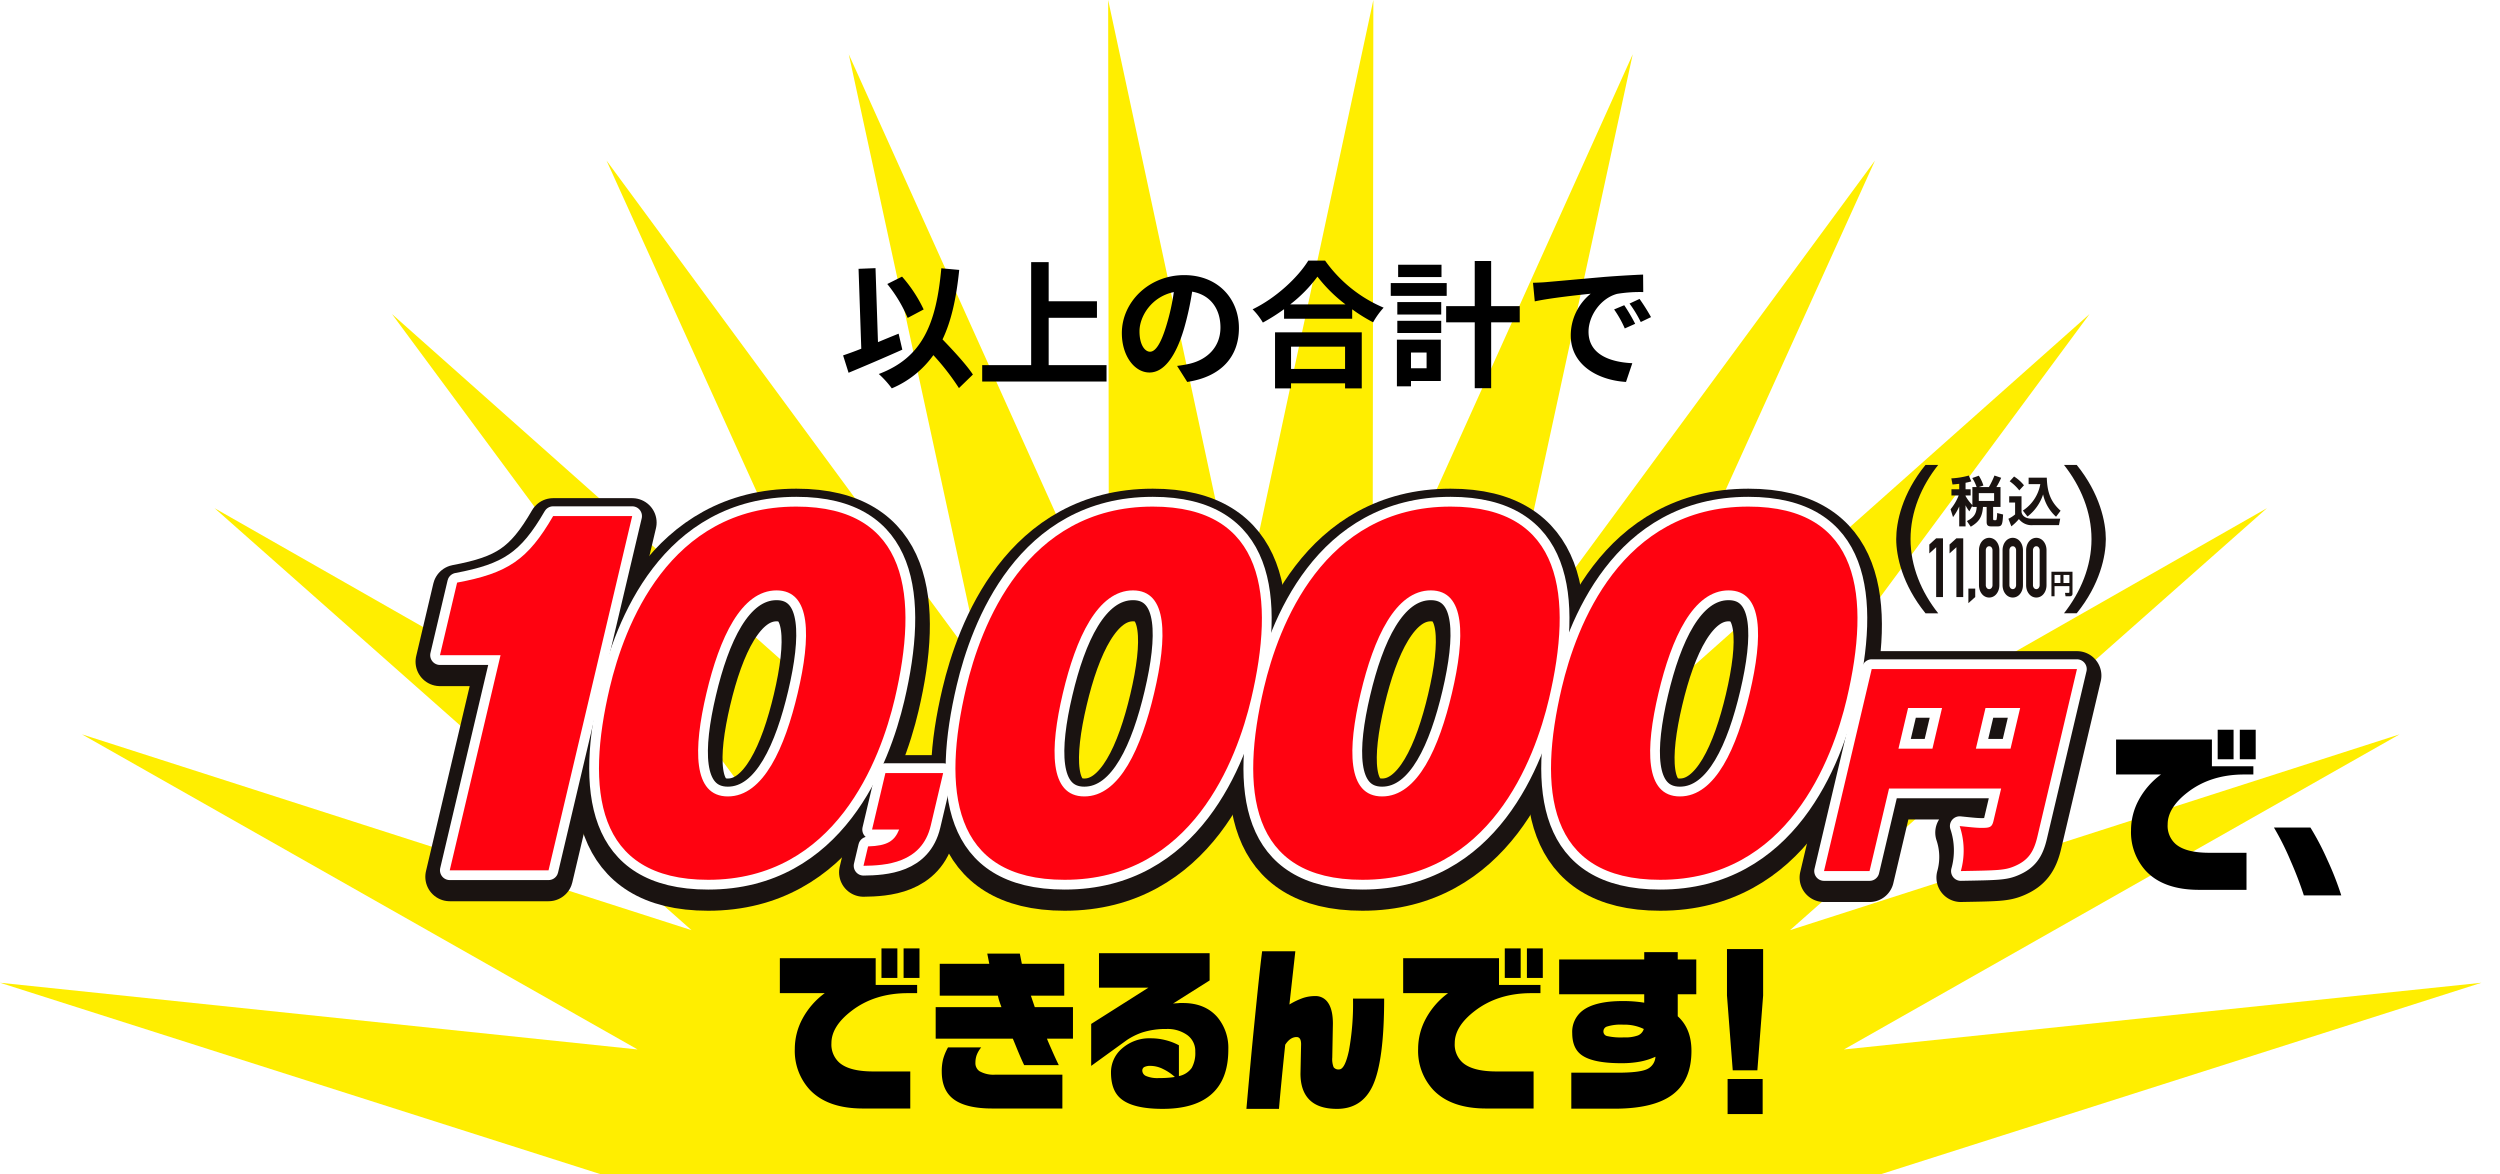 <svg xmlns="http://www.w3.org/2000/svg" xmlns:xlink="http://www.w3.org/1999/xlink" width="767.669" height="360.644" viewBox="0 0 767.669 360.644">
  <defs>
    <clipPath id="clip-path">
      <rect id="長方形_3072" data-name="長方形 3072" width="767.669" height="360.644" rx="8" transform="translate(-118.855 -52.133)" fill="#fff"/>
    </clipPath>
    <filter id="パス_26425" x="118.601" y="143.976" width="92.027" height="141.766" filterUnits="userSpaceOnUse">
      <feOffset dy="2" input="SourceAlpha"/>
      <feGaussianBlur stdDeviation="3" result="blur"/>
      <feFlood flood-opacity="0.4"/>
      <feComposite operator="in" in2="blur"/>
      <feComposite in="SourceGraphic"/>
    </filter>
    <filter id="パス_26427" x="167.442" y="141.058" width="127.088" height="147.6" filterUnits="userSpaceOnUse">
      <feOffset dy="2" input="SourceAlpha"/>
      <feGaussianBlur stdDeviation="3" result="blur-2"/>
      <feFlood flood-opacity="0.4"/>
      <feComposite operator="in" in2="blur-2"/>
      <feComposite in="SourceGraphic"/>
    </filter>
    <filter id="パス_26429" x="248.652" y="222.872" width="57.458" height="61.486" filterUnits="userSpaceOnUse">
      <feOffset dy="2" input="SourceAlpha"/>
      <feGaussianBlur stdDeviation="3" result="blur-3"/>
      <feFlood flood-opacity="0.4"/>
      <feComposite operator="in" in2="blur-3"/>
      <feComposite in="SourceGraphic"/>
    </filter>
    <filter id="パス_26431" x="276.892" y="141.058" width="127.088" height="147.6" filterUnits="userSpaceOnUse">
      <feOffset dy="2" input="SourceAlpha"/>
      <feGaussianBlur stdDeviation="3" result="blur-4"/>
      <feFlood flood-opacity="0.4"/>
      <feComposite operator="in" in2="blur-4"/>
      <feComposite in="SourceGraphic"/>
    </filter>
    <filter id="パス_26433" x="368.333" y="141.058" width="127.091" height="147.6" filterUnits="userSpaceOnUse">
      <feOffset dy="2" input="SourceAlpha"/>
      <feGaussianBlur stdDeviation="3" result="blur-5"/>
      <feFlood flood-opacity="0.4"/>
      <feComposite operator="in" in2="blur-5"/>
      <feComposite in="SourceGraphic"/>
    </filter>
    <filter id="パス_26435" x="459.777" y="141.058" width="127.091" height="147.6" filterUnits="userSpaceOnUse">
      <feOffset dy="2" input="SourceAlpha"/>
      <feGaussianBlur stdDeviation="3" result="blur-6"/>
      <feFlood flood-opacity="0.4"/>
      <feComposite operator="in" in2="blur-6"/>
      <feComposite in="SourceGraphic"/>
    </filter>
    <filter id="パス_26437" x="543.595" y="190.952" width="110.672" height="95.026" filterUnits="userSpaceOnUse">
      <feOffset dy="2" input="SourceAlpha"/>
      <feGaussianBlur stdDeviation="3" result="blur-7"/>
      <feFlood flood-opacity="0.4"/>
      <feComposite operator="in" in2="blur-7"/>
      <feComposite in="SourceGraphic"/>
    </filter>
    <clipPath id="clip-path-2">
      <rect id="長方形_6498" data-name="長方形 6498" width="64.368" height="45.567" fill="none"/>
    </clipPath>
  </defs>
  <g id="グループ_7882" data-name="グループ 7882" transform="translate(-711.331 -1529.384)">
    <g id="マスクグループ_236" data-name="マスクグループ 236" transform="translate(830.186 1581.517)" clip-path="url(#clip-path)">
      <path id="パス_21749" data-name="パス 21749" d="M421.709,0,381,189.721,340.279,0l.225,193.914L260.632,16.674,301.785,206.3,186.242,49.3l80.286,177.058L120.363,96.437,236.272,253.184l-170.4-97.15L212.344,285.623,25.163,225.491l170.619,96.764L0,301.767l187.316,59.709L37.147,376.85H724.841l-150.17-15.375L761.99,301.767,566.207,322.256l170.621-96.764L549.649,285.623,696.112,156.034l-170.4,97.15L641.625,96.437,495.463,226.354,575.749,49.3,460.206,206.3l41.155-189.63-79.875,177.24Z" transform="translate(-118.855 -52.132)" fill="#fe0"/>
    </g>
    <path id="パス_29766" data-name="パス 29766" d="M-100.044-20.538a42.823,42.823,0,0,0-6.636-10.08l-4.536,2.268a42.8,42.8,0,0,1,6.258,10.416ZM-107.73-13.1c-2.1.84-4.242,1.722-6.342,2.6l-.756-22.722-5.208.21.84,24.528c-2.1.84-3.99,1.512-5.586,2.058l1.68,5.334c4.746-1.974,10.962-4.62,16.506-7.1ZM-84.924-.546c-1.932-2.94-5.838-7.182-9.324-10.794,2.73-5.712,4.242-12.726,5.124-21.336l-5.5-.5C-96.18-15.918-100.506-5.754-113.82-.714a29.365,29.365,0,0,1,3.99,4.41A29.989,29.989,0,0,0-97.062-6.51,73.587,73.587,0,0,1-89.208,3.612Zm23.268-2.9V-17.976H-46.83v-5.082H-61.656V-35.07h-5.376V-3.444H-82.068V1.6H-43.89v-5.04ZM-30.534-7.56c-1.554,0-3.234-2.058-3.234-6.258,0-4.578,3.654-10.626,10.542-12.054a66.762,66.762,0,0,1-2.226,10.08C-27.132-10.164-28.812-7.56-30.534-7.56ZM-19.11,1.722C-8.61.126-3.234-6.09-3.234-14.826c0-9.072-6.51-16.254-16.8-16.254-10.794,0-19.152,8.232-19.152,17.808,0,7.014,3.906,12.1,8.484,12.1,4.536,0,8.148-5.124,10.626-13.524A90.389,90.389,0,0,0-17.6-26c5.586.966,8.694,5.25,8.694,11,0,6.048-4.116,9.87-9.45,11.13-1.092.252-2.268.462-3.864.672ZM29.358-9.114v6.846H12.768V-9.114ZM7.854,3.7h4.914V2.142h16.59V3.7h5.124v-17.22H7.854Zm4.662-25.788a42.914,42.914,0,0,0,8.358-8.526,46.009,46.009,0,0,0,8.61,8.526Zm5.544-13.44C14.91-30.408,8.19-24.066.966-20.58a20.4,20.4,0,0,1,3.15,4.074,58.518,58.518,0,0,0,6.51-4.116v2.94H31.542v-2.9a50.378,50.378,0,0,0,6.426,3.99A24.413,24.413,0,0,1,41.2-21.084,42.192,42.192,0,0,1,23.226-35.532Zm40.908,1.26H45.654v3.78H58.968Zm1.6,5.628H43.386V-24.7H60.564ZM54.39-7.308v4.83H49.6v-4.83Zm4.368-3.948H45.276V3.066H49.6V1.428h9.156ZM45.4-13.314H58.884v-3.738H45.4Zm0-5.67H58.884v-3.822H45.4Zm37.59-2.562H74.214v-13.86h-5.04v13.86H60.4v4.956h8.778V3.654h5.04V-16.59h8.778Zm32.088-.294-3.108,1.3a32.406,32.406,0,0,1,3.276,5.838l3.192-1.428A55.045,55.045,0,0,0,115.08-21.84Zm4.7-1.932-3.066,1.428a36.949,36.949,0,0,1,3.444,5.67l3.15-1.512A62.824,62.824,0,0,0,119.784-23.772ZM87.066-28.728l.546,5.712c4.83-1.05,13.566-1.974,17.178-2.352a16.493,16.493,0,0,0-6.132,12.81c0,9.03,8.232,13.734,16.968,14.28l1.932-5.754c-7.056-.336-13.44-2.814-13.44-9.66,0-4.914,3.738-10.29,8.778-11.634a42.951,42.951,0,0,1,8.022-.546l-.042-5.376c-2.94.126-7.476.378-11.76.714-7.6.672-14.49,1.3-17.976,1.6C90.342-28.854,88.746-28.77,87.066-28.728Z" transform="translate(1095 1644.943)"/>
    <g id="グループ_6037" data-name="グループ 6037" transform="translate(846.432 1684.943)">
      <g id="グループ_7189" data-name="グループ 7189" transform="translate(0 0)">
        <path id="パス_26424" data-name="パス 26424" d="M10.5,117.871l15.6-66.055H7.5l5.262-22.284C28.3,26.616,34.406,22.635,42.251,9.1H66.527L40.839,117.871Z" transform="translate(-7.5 -6.188)" fill="#1a1311"/>
        <g transform="matrix(1, 0, 0, 1, -135.1, -155.56)" filter="url(#パス_26425)">
          <path id="パス_26425-2" data-name="パス 26425" d="M10.5,117.871l15.6-66.055H7.5l5.262-22.284C28.3,26.616,34.406,22.635,42.251,9.1H66.527L40.839,117.871Z" transform="translate(127.6 149.37)" fill="none" stroke="#1a1311" stroke-linecap="round" stroke-linejoin="round" stroke-width="15"/>
        </g>
        <path id="パス_26426" data-name="パス 26426" d="M125.188,66.525C120.771,85.226,107.027,122.1,67.9,122.1c-34.865,0-37.552-27.987-30.223-59.023C42.1,44.374,55.71,7.5,94.967,7.5c34.607,0,37.583,27.855,30.221,59.025m-36.3-33.293c-10.847,0-17.522,14.59-21.531,31.568C63.317,81.909,63.1,96.5,73.946,96.5c10.977,0,17.518-15.122,21.433-31.7,4.073-17.244,4.226-31.568-6.491-31.568" transform="translate(14.464 -7.5)" fill="#1a1311"/>
        <g transform="matrix(1, 0, 0, 1, -135.1, -155.56)" filter="url(#パス_26427)">
          <path id="パス_26427-2" data-name="パス 26427" d="M125.188,66.525C120.771,85.226,107.027,122.1,67.9,122.1c-34.865,0-37.552-27.987-30.223-59.023C42.1,44.374,55.71,7.5,94.967,7.5,129.574,7.5,132.549,35.355,125.188,66.525Zm-36.3-33.293c-10.847,0-17.522,14.59-21.531,31.568C63.317,81.909,63.1,96.5,73.946,96.5c10.977,0,17.518-15.122,21.433-31.7C99.453,47.556,99.605,33.232,88.889,33.232Z" transform="translate(149.56 148.06)" fill="none" stroke="#1a1311" stroke-linecap="round" stroke-linejoin="round" stroke-width="15"/>
        </g>
        <path id="パス_26428" data-name="パス 26428" d="M81.681,69.863l4.1-17.351h17.731L99.7,68.654C96.943,80.309,85.711,80.91,79.051,81l1.407-5.956C86.381,74.87,88.575,73.4,90,69.863Z" transform="translate(51 29.302)" fill="#1a1311"/>
        <g transform="matrix(1, 0, 0, 1, -135.1, -155.56)" filter="url(#パス_26429)">
          <path id="パス_26429-2" data-name="パス 26429" d="M81.681,69.863l4.1-17.351h17.731L99.7,68.654C96.943,80.309,85.711,80.91,79.051,81l1.407-5.956C86.381,74.87,88.575,73.4,90,69.863Z" transform="translate(186.1 184.86)" fill="none" stroke="#1a1311" stroke-linecap="round" stroke-linejoin="round" stroke-width="15"/>
        </g>
        <path id="パス_26430" data-name="パス 26430" d="M185.405,66.525c-4.417,18.7-18.162,55.575-57.287,55.575-34.865,0-37.552-27.987-30.223-59.023C102.313,44.374,115.927,7.5,155.184,7.5c34.607,0,37.583,27.855,30.221,59.025m-36.3-33.293c-10.847,0-17.522,14.59-21.531,31.568-4.041,17.109-4.257,31.7,6.589,31.7,10.976,0,17.518-15.122,21.433-31.7,4.073-17.244,4.226-31.568-6.491-31.568" transform="translate(63.698 -7.5)" fill="#1a1311"/>
        <g transform="matrix(1, 0, 0, 1, -135.1, -155.56)" filter="url(#パス_26431)">
          <path id="パス_26431-2" data-name="パス 26431" d="M185.405,66.525c-4.417,18.7-18.162,55.575-57.287,55.575-34.865,0-37.552-27.987-30.223-59.023C102.313,44.374,115.927,7.5,155.184,7.5,189.791,7.5,192.766,35.355,185.405,66.525Zm-36.3-33.293c-10.847,0-17.522,14.59-21.531,31.568-4.041,17.109-4.257,31.7,6.589,31.7,10.976,0,17.518-15.122,21.433-31.7C159.67,47.556,159.822,33.232,149.106,33.232Z" transform="translate(198.8 148.06)" fill="none" stroke="#1a1311" stroke-linecap="round" stroke-linejoin="round" stroke-width="15"/>
        </g>
        <path id="パス_26432" data-name="パス 26432" d="M235.717,66.525c-4.417,18.7-18.163,55.575-57.289,55.575-34.865,0-37.554-27.987-30.225-59.023C152.621,44.374,166.237,7.5,205.493,7.5c34.607,0,37.584,27.855,30.223,59.025m-36.3-33.293c-10.847,0-17.522,14.59-21.531,31.568-4.041,17.109-4.257,31.7,6.589,31.7,10.977,0,17.518-15.122,21.433-31.7,4.073-17.244,4.226-31.568-6.491-31.568" transform="translate(104.83 -7.5)" fill="#1a1311"/>
        <g transform="matrix(1, 0, 0, 1, -135.1, -155.56)" filter="url(#パス_26433)">
          <path id="パス_26433-2" data-name="パス 26433" d="M235.717,66.525c-4.417,18.7-18.163,55.575-57.289,55.575-34.865,0-37.554-27.987-30.225-59.023C152.621,44.374,166.237,7.5,205.493,7.5,240.1,7.5,243.078,35.355,235.717,66.525Zm-36.3-33.293c-10.847,0-17.522,14.59-21.531,31.568-4.041,17.109-4.257,31.7,6.589,31.7,10.977,0,17.518-15.122,21.433-31.7C209.979,47.556,210.132,33.232,199.415,33.232Z" transform="translate(239.93 148.06)" fill="none" stroke="#1a1311" stroke-linecap="round" stroke-linejoin="round" stroke-width="15"/>
        </g>
        <path id="パス_26434" data-name="パス 26434" d="M286.027,66.525c-4.417,18.7-18.163,55.575-57.289,55.575-34.865,0-37.554-27.987-30.225-59.023C202.931,44.374,216.547,7.5,255.8,7.5c34.607,0,37.584,27.855,30.223,59.025m-36.3-33.293c-10.847,0-17.522,14.59-21.531,31.568-4.041,17.109-4.257,31.7,6.589,31.7,10.977,0,17.518-15.122,21.433-31.7,4.073-17.244,4.226-31.568-6.491-31.568" transform="translate(145.964 -7.5)" fill="#1a1311"/>
        <g transform="matrix(1, 0, 0, 1, -135.1, -155.56)" filter="url(#パス_26435)">
          <path id="パス_26435-2" data-name="パス 26435" d="M286.027,66.525c-4.417,18.7-18.163,55.575-57.289,55.575-34.865,0-37.554-27.987-30.225-59.023C202.931,44.374,216.547,7.5,255.8,7.5,290.411,7.5,293.388,35.355,286.027,66.525Zm-36.3-33.293c-10.847,0-17.522,14.59-21.531,31.568-4.041,17.109-4.257,31.7,6.589,31.7,10.977,0,17.518-15.122,21.433-31.7C260.289,47.556,260.442,33.232,249.725,33.232Z" transform="translate(281.06 148.06)" fill="none" stroke="#1a1311" stroke-linecap="round" stroke-linejoin="round" stroke-width="15"/>
        </g>
        <path id="パス_26436" data-name="パス 26436" d="M262.955,71.626l-5.987,25.35H242.987L257.635,34.95h63.024L308.49,86.475c-1.125,4.768-2.919,7.254-6.947,8.981-3.008,1.314-5.351,1.314-16.54,1.52a23.48,23.48,0,0,0-.356-13.814c2.772.276,5.049.553,6.68.553,2.486,0,3.228-.138,3.7-2.143l2.35-9.946ZM279.228,46.9H268.8l-2.954,12.5h10.433Zm10.389,12.5h10.644l2.954-12.5H292.571Z" transform="translate(182.007 14.943)" fill="#1a1311"/>
        <g transform="matrix(1, 0, 0, 1, -135.1, -155.56)" filter="url(#パス_26437)">
          <path id="パス_26437-2" data-name="パス 26437" d="M262.955,71.626l-5.987,25.35H242.987L257.635,34.95h63.024L308.49,86.475c-1.125,4.768-2.919,7.254-6.947,8.981-3.008,1.314-5.351,1.314-16.54,1.52a23.48,23.48,0,0,0-.356-13.814c2.772.276,5.049.553,6.68.553,2.486,0,3.228-.138,3.7-2.143l2.35-9.946ZM279.228,46.9H268.8l-2.954,12.5h10.433Zm10.389,12.5h10.644l2.954-12.5H292.571Z" transform="translate(317.11 170.5)" fill="none" stroke="#1a1311" stroke-linecap="round" stroke-linejoin="round" stroke-width="15"/>
        </g>
        <path id="パス_26438" data-name="パス 26438" d="M10.5,117.871l15.6-66.055H7.5l5.262-22.284C28.3,26.616,34.406,22.635,42.251,9.1H66.527L40.839,117.871Z" transform="translate(-7.5 -6.188)" fill="#fff"/>
        <path id="パス_26439" data-name="パス 26439" d="M10.5,117.871l15.6-66.055H7.5l5.262-22.284C28.3,26.616,34.406,22.635,42.251,9.1H66.527L40.839,117.871Z" transform="translate(-7.5 -6.188)" fill="none" stroke="#fff" stroke-linecap="round" stroke-linejoin="round" stroke-width="6"/>
        <path id="パス_26440" data-name="パス 26440" d="M125.188,66.525C120.771,85.226,107.027,122.1,67.9,122.1c-34.865,0-37.552-27.987-30.223-59.023C42.1,44.374,55.71,7.5,94.967,7.5c34.607,0,37.583,27.855,30.221,59.025m-36.3-33.293c-10.847,0-17.522,14.59-21.531,31.568C63.317,81.909,63.1,96.5,73.946,96.5c10.977,0,17.518-15.122,21.433-31.7,4.073-17.244,4.226-31.568-6.491-31.568" transform="translate(14.464 -7.5)" fill="#fff"/>
        <path id="パス_26441" data-name="パス 26441" d="M125.188,66.525C120.771,85.226,107.027,122.1,67.9,122.1c-34.865,0-37.552-27.987-30.223-59.023C42.1,44.374,55.71,7.5,94.967,7.5,129.574,7.5,132.549,35.355,125.188,66.525Zm-36.3-33.293c-10.847,0-17.522,14.59-21.531,31.568C63.317,81.909,63.1,96.5,73.946,96.5c10.977,0,17.518-15.122,21.433-31.7C99.453,47.556,99.605,33.232,88.889,33.232Z" transform="translate(14.464 -7.5)" fill="none" stroke="#fff" stroke-linecap="round" stroke-linejoin="round" stroke-width="6"/>
        <path id="パス_26442" data-name="パス 26442" d="M81.681,69.863l4.1-17.351h17.731L99.7,68.654C96.943,80.309,85.711,80.91,79.051,81l1.407-5.956C86.381,74.87,88.575,73.4,90,69.863Z" transform="translate(51 29.302)" fill="#fff"/>
        <path id="パス_26443" data-name="パス 26443" d="M81.681,69.863l4.1-17.351h17.731L99.7,68.654C96.943,80.309,85.711,80.91,79.051,81l1.407-5.956C86.381,74.87,88.575,73.4,90,69.863Z" transform="translate(51 29.302)" fill="none" stroke="#fff" stroke-linecap="round" stroke-linejoin="round" stroke-width="6"/>
        <path id="パス_26444" data-name="パス 26444" d="M185.405,66.525c-4.417,18.7-18.162,55.575-57.287,55.575-34.865,0-37.552-27.987-30.223-59.023C102.313,44.374,115.927,7.5,155.184,7.5c34.607,0,37.583,27.855,30.221,59.025m-36.3-33.293c-10.847,0-17.522,14.59-21.531,31.568-4.041,17.109-4.257,31.7,6.589,31.7,10.976,0,17.518-15.122,21.433-31.7,4.073-17.244,4.226-31.568-6.491-31.568" transform="translate(63.698 -7.5)" fill="#fff"/>
        <path id="パス_26445" data-name="パス 26445" d="M185.405,66.525c-4.417,18.7-18.162,55.575-57.287,55.575-34.865,0-37.552-27.987-30.223-59.023C102.313,44.374,115.927,7.5,155.184,7.5,189.791,7.5,192.766,35.355,185.405,66.525Zm-36.3-33.293c-10.847,0-17.522,14.59-21.531,31.568-4.041,17.109-4.257,31.7,6.589,31.7,10.976,0,17.518-15.122,21.433-31.7C159.67,47.556,159.822,33.232,149.106,33.232Z" transform="translate(63.698 -7.5)" fill="none" stroke="#fff" stroke-linecap="round" stroke-linejoin="round" stroke-width="6"/>
        <path id="パス_26446" data-name="パス 26446" d="M235.717,66.525c-4.417,18.7-18.163,55.575-57.289,55.575-34.865,0-37.554-27.987-30.225-59.023C152.621,44.374,166.237,7.5,205.493,7.5c34.607,0,37.584,27.855,30.223,59.025m-36.3-33.293c-10.847,0-17.522,14.59-21.531,31.568-4.041,17.109-4.257,31.7,6.589,31.7,10.977,0,17.518-15.122,21.433-31.7,4.073-17.244,4.226-31.568-6.491-31.568" transform="translate(104.83 -7.5)" fill="#fff"/>
        <path id="パス_26447" data-name="パス 26447" d="M235.717,66.525c-4.417,18.7-18.163,55.575-57.289,55.575-34.865,0-37.554-27.987-30.225-59.023C152.621,44.374,166.237,7.5,205.493,7.5,240.1,7.5,243.078,35.355,235.717,66.525Zm-36.3-33.293c-10.847,0-17.522,14.59-21.531,31.568-4.041,17.109-4.257,31.7,6.589,31.7,10.977,0,17.518-15.122,21.433-31.7C209.979,47.556,210.132,33.232,199.415,33.232Z" transform="translate(104.83 -7.5)" fill="none" stroke="#fff" stroke-linecap="round" stroke-linejoin="round" stroke-width="6"/>
        <path id="パス_26448" data-name="パス 26448" d="M286.027,66.525c-4.417,18.7-18.163,55.575-57.289,55.575-34.865,0-37.554-27.987-30.225-59.023C202.931,44.374,216.547,7.5,255.8,7.5c34.607,0,37.584,27.855,30.223,59.025m-36.3-33.293c-10.847,0-17.522,14.59-21.531,31.568-4.041,17.109-4.257,31.7,6.589,31.7,10.977,0,17.518-15.122,21.433-31.7,4.073-17.244,4.226-31.568-6.491-31.568" transform="translate(145.964 -7.5)" fill="#fff"/>
        <path id="パス_26449" data-name="パス 26449" d="M286.027,66.525c-4.417,18.7-18.163,55.575-57.289,55.575-34.865,0-37.554-27.987-30.225-59.023C202.931,44.374,216.547,7.5,255.8,7.5,290.411,7.5,293.388,35.355,286.027,66.525Zm-36.3-33.293c-10.847,0-17.522,14.59-21.531,31.568-4.041,17.109-4.257,31.7,6.589,31.7,10.977,0,17.518-15.122,21.433-31.7C260.289,47.556,260.442,33.232,249.725,33.232Z" transform="translate(145.964 -7.5)" fill="none" stroke="#fff" stroke-linecap="round" stroke-linejoin="round" stroke-width="6"/>
        <path id="パス_26450" data-name="パス 26450" d="M262.955,71.626l-5.987,25.35H242.987L257.635,34.95h63.024L308.49,86.475c-1.125,4.768-2.919,7.254-6.947,8.981-3.008,1.314-5.351,1.314-16.54,1.52a23.48,23.48,0,0,0-.356-13.814c2.772.276,5.049.553,6.68.553,2.486,0,3.228-.138,3.7-2.143l2.35-9.946ZM279.228,46.9H268.8l-2.954,12.5h10.433Zm10.389,12.5h10.644l2.954-12.5H292.571Z" transform="translate(182.007 14.943)" fill="#fff"/>
        <path id="パス_26451" data-name="パス 26451" d="M262.955,71.626l-5.987,25.35H242.987L257.635,34.95h63.024L308.49,86.475c-1.125,4.768-2.919,7.254-6.947,8.981-3.008,1.314-5.351,1.314-16.54,1.52a23.48,23.48,0,0,0-.356-13.814c2.772.276,5.049.553,6.68.553,2.486,0,3.228-.138,3.7-2.143l2.35-9.946ZM279.228,46.9H268.8l-2.954,12.5h10.433Zm10.389,12.5h10.644l2.954-12.5H292.571Z" transform="translate(182.007 14.943)" fill="none" stroke="#fff" stroke-linecap="round" stroke-linejoin="round" stroke-width="6"/>
        <path id="パス_26452" data-name="パス 26452" d="M10.5,117.871l15.6-66.055H7.5l5.262-22.284C28.3,26.616,34.406,22.635,42.251,9.1H66.527L40.839,117.871Z" transform="translate(-7.5 -6.188)" fill="#ff0210"/>
        <path id="パス_26453" data-name="パス 26453" d="M125.188,66.525C120.771,85.226,107.027,122.1,67.9,122.1c-34.865,0-37.552-27.987-30.223-59.023C42.1,44.374,55.71,7.5,94.967,7.5c34.607,0,37.583,27.855,30.221,59.025m-36.3-33.293c-10.847,0-17.522,14.59-21.531,31.568C63.317,81.909,63.1,96.5,73.946,96.5c10.977,0,17.518-15.122,21.433-31.7,4.073-17.244,4.226-31.568-6.491-31.568" transform="translate(14.464 -7.5)" fill="#ff0210"/>
        <path id="パス_26454" data-name="パス 26454" d="M81.681,69.863l4.1-17.351h17.731L99.7,68.654C96.943,80.309,85.711,80.91,79.051,81l1.407-5.956C86.381,74.87,88.575,73.4,90,69.863Z" transform="translate(51 29.302)" fill="#ff0210"/>
        <path id="パス_26455" data-name="パス 26455" d="M185.405,66.525c-4.417,18.7-18.162,55.575-57.287,55.575-34.865,0-37.552-27.987-30.223-59.023C102.313,44.374,115.927,7.5,155.184,7.5c34.607,0,37.583,27.855,30.221,59.025m-36.3-33.293c-10.847,0-17.522,14.59-21.531,31.568-4.041,17.109-4.257,31.7,6.589,31.7,10.976,0,17.518-15.122,21.433-31.7,4.073-17.244,4.226-31.568-6.491-31.568" transform="translate(63.698 -7.5)" fill="#ff0210"/>
        <path id="パス_26456" data-name="パス 26456" d="M235.717,66.525c-4.417,18.7-18.163,55.575-57.289,55.575-34.865,0-37.554-27.987-30.225-59.023C152.621,44.374,166.237,7.5,205.493,7.5c34.607,0,37.584,27.855,30.223,59.025m-36.3-33.293c-10.847,0-17.522,14.59-21.531,31.568-4.041,17.109-4.257,31.7,6.589,31.7,10.977,0,17.518-15.122,21.433-31.7,4.073-17.244,4.226-31.568-6.491-31.568" transform="translate(104.83 -7.5)" fill="#ff0210"/>
        <path id="パス_26457" data-name="パス 26457" d="M286.027,66.525c-4.417,18.7-18.163,55.575-57.289,55.575-34.865,0-37.554-27.987-30.225-59.023C202.931,44.374,216.547,7.5,255.8,7.5c34.607,0,37.584,27.855,30.223,59.025m-36.3-33.293c-10.847,0-17.522,14.59-21.531,31.568-4.041,17.109-4.257,31.7,6.589,31.7,10.977,0,17.518-15.122,21.433-31.7,4.073-17.244,4.226-31.568-6.491-31.568" transform="translate(145.964 -7.5)" fill="#ff0210"/>
        <path id="パス_26458" data-name="パス 26458" d="M262.955,71.626l-5.987,25.35H242.987L257.635,34.95h63.024L308.49,86.475c-1.125,4.768-2.919,7.254-6.947,8.981-3.008,1.314-5.351,1.314-16.54,1.52a23.48,23.48,0,0,0-.356-13.814c2.772.276,5.049.553,6.68.553,2.486,0,3.228-.138,3.7-2.143l2.35-9.946ZM279.228,46.9H268.8l-2.954,12.5h10.433Zm10.389,12.5h10.644l2.954-12.5H292.571Z" transform="translate(182.007 14.943)" fill="#ff0210"/>
      </g>
    </g>
    <g id="グループ_6041" data-name="グループ 6041" transform="translate(1293.596 1672.14)">
      <g id="グループ_7284" data-name="グループ 7284" transform="translate(0 0)" clip-path="url(#clip-path-2)">
        <path id="パス_26711" data-name="パス 26711" d="M12.9,0C7.709,6.527,4.4,14.429,4.4,22.781s3.313,16.263,8.5,22.785h-3.9C1.825,36.716,0,27.919,0,22.781S1.78,8.846,8.995,0Z" transform="translate(0 0.002)" fill="#1a1311"/>
        <path id="パス_26712" data-name="パス 26712" d="M16.406,0c7.165,8.846,8.945,17.643,8.945,22.781s-1.78,13.935-8.945,22.785H12.5c5.138-6.522,8.451-14.429,8.451-22.785S17.642,6.527,12.5,0Z" transform="translate(39.017 0.002)" fill="#1a1311"/>
        <path id="パス_26713" data-name="パス 26713" d="M10.74,10.005l-.923,1.776a8.818,8.818,0,0,1-1.17-1.862v6.49H6.7V10.3a17.2,17.2,0,0,1-1.9,3.259l-.754-2.406A15.737,15.737,0,0,0,6.538,6.907H4.313v-1.9H6.7V3.334c-.989.115-1.533.165-2.06.21L4.28,1.666A24.591,24.591,0,0,0,9.653.792l.758,1.8a17.4,17.4,0,0,1-1.764.424V5.011h1.566v1.9H8.647v.165a13.457,13.457,0,0,0,2.093,2.8V4.34h1.314a12.838,12.838,0,0,0-1.347-2.785L12.714.846a12.459,12.459,0,0,1,1.417,3.016l-1.45.478h3.131A27.356,27.356,0,0,0,17.522.792l2.06.692A20.173,20.173,0,0,1,18.1,4.34h1.281v6.09h-2.27v3.708c0,.28.148.379.408.379h.3a.337.337,0,0,0,.358-.264,9.126,9.126,0,0,0,.165-1.945l1.834.449c-.181,2.88-.268,3.651-1.636,3.651H16.538c-1.005,0-1.417-.33-1.417-1.38v-4.6H14c-.247,3.313-1.38,4.664-3.754,6.082L9.059,14.764c2.159-1.071,2.9-2.258,3.012-4.335H10.74Zm1.974-1.417h4.7V6.2h-4.7Z" transform="translate(12.647 2.473)" fill="#1a1311"/>
        <path id="パス_26714" data-name="パス 26714" d="M8.607,6.929h3.787v4.825c.136,1.005,1.038,2.06,3.148,2.06h8.731l-.379,1.99H15.838A4.9,4.9,0,0,1,11.59,13.93a14.739,14.739,0,0,1-2.32,2.237L8.36,13.843a9.109,9.109,0,0,0,2.06-1.335V8.853H8.607Zm1.5-6.065a12.19,12.19,0,0,1,3.033,2.7L11.7,5.129a13.8,13.8,0,0,0-2.942-2.8Zm2.7,10.462A12.216,12.216,0,0,0,18.162,3.2H14.573V1.227h5.583c.128,4.545,1.216,7.462,4.236,10.148l-1.4,1.842a12.787,12.787,0,0,1-3.972-6.852,14.008,14.008,0,0,1-4.792,6.786Z" transform="translate(26.086 2.698)" fill="#1a1311"/>
        <path id="パス_26715" data-name="パス 26715" d="M4.565,23.505V8.206l-2.1,1.9V7.37l2.1-1.9h2.1V23.505Z" transform="translate(7.7 17.072)" fill="#1a1311"/>
        <path id="パス_26716" data-name="パス 26716" d="M6.073,23.505V8.206l-2.1,1.9V7.37l2.1-1.9h2.1V23.505Z" transform="translate(12.405 17.072)" fill="#1a1311"/>
        <path id="パス_26717" data-name="パス 26717" d="M5.379,13.679V9.221h2.1V11.8Z" transform="translate(16.784 28.773)" fill="#1a1311"/>
        <path id="パス_26718" data-name="パス 26718" d="M6.168,9.311a4.692,4.692,0,0,1,.26-1.623,3.755,3.755,0,0,1,.688-1.215,2.933,2.933,0,0,1,1-.771,2.745,2.745,0,0,1,2.365,0,2.972,2.972,0,0,1,1,.771,3.912,3.912,0,0,1,.688,1.215,4.692,4.692,0,0,1,.26,1.623V19.9a4.742,4.742,0,0,1-.26,1.623,3.938,3.938,0,0,1-.688,1.211,2.933,2.933,0,0,1-1,.775,2.783,2.783,0,0,1-2.365,0,2.9,2.9,0,0,1-1-.775,3.778,3.778,0,0,1-.688-1.211,4.742,4.742,0,0,1-.26-1.623ZM8.265,19.9a1.437,1.437,0,0,0,.288.923.933.933,0,0,0,1.483,0,1.435,1.435,0,0,0,.284-.923V9.311a1.446,1.446,0,0,0-.284-.927.933.933,0,0,0-1.483,0,1.448,1.448,0,0,0-.288.927Z" transform="translate(19.246 16.958)" fill="#1a1311"/>
        <path id="パス_26719" data-name="パス 26719" d="M7.926,9.311a4.693,4.693,0,0,1,.26-1.623,3.755,3.755,0,0,1,.688-1.215,2.933,2.933,0,0,1,1-.771,2.745,2.745,0,0,1,2.365,0,2.972,2.972,0,0,1,1,.771,3.912,3.912,0,0,1,.688,1.215,4.692,4.692,0,0,1,.26,1.623V19.9a4.742,4.742,0,0,1-.26,1.623,3.938,3.938,0,0,1-.688,1.211,2.933,2.933,0,0,1-1,.775,2.783,2.783,0,0,1-2.365,0,2.9,2.9,0,0,1-1-.775,3.778,3.778,0,0,1-.688-1.211,4.742,4.742,0,0,1-.26-1.623Zm2.1,10.585a1.437,1.437,0,0,0,.288.923.933.933,0,0,0,1.483,0,1.435,1.435,0,0,0,.284-.923V9.311a1.446,1.446,0,0,0-.284-.927.933.933,0,0,0-1.483,0,1.448,1.448,0,0,0-.288.927Z" transform="translate(24.732 16.958)" fill="#1a1311"/>
        <path id="パス_26720" data-name="パス 26720" d="M9.682,9.311a4.692,4.692,0,0,1,.26-1.623,3.755,3.755,0,0,1,.688-1.215,2.933,2.933,0,0,1,1-.771,2.745,2.745,0,0,1,2.365,0,2.972,2.972,0,0,1,1,.771,3.912,3.912,0,0,1,.688,1.215,4.692,4.692,0,0,1,.26,1.623V19.9a4.742,4.742,0,0,1-.26,1.623,3.938,3.938,0,0,1-.688,1.211,2.933,2.933,0,0,1-1,.775,2.783,2.783,0,0,1-2.365,0,2.9,2.9,0,0,1-1-.775,3.778,3.778,0,0,1-.688-1.211,4.742,4.742,0,0,1-.26-1.623Zm2.1,10.585a1.437,1.437,0,0,0,.288.923.933.933,0,0,0,1.483,0,1.435,1.435,0,0,0,.284-.923V9.311a1.446,1.446,0,0,0-.284-.927.933.933,0,0,0-1.483,0,1.448,1.448,0,0,0-.288.927Z" transform="translate(30.211 16.958)" fill="#1a1311"/>
        <path id="パス_26721" data-name="パス 26721" d="M17.081,12.374H12.524v3.111h-.956V7.961h6.465v6.724a.722.722,0,0,1-.721.8H15.9l-.165-1.038H16.85c.2,0,.231-.107.231-.239Zm-4.557-.952h1.8V8.942h-1.8Zm2.74,0h1.817V8.942H15.264Z" transform="translate(36.096 24.843)" fill="#1a1311"/>
      </g>
    </g>
    <g id="グループ_7857" data-name="グループ 7857" transform="translate(-52.252 -286.781)">
      <path id="パス_29525" data-name="パス 29525" d="M119.672,13.75h-2.823q-10.239,0-17.321,5.445-6.172,4.731-6.173,9.9a7.458,7.458,0,0,0,2.44,6q3.111,2.7,10.384,2.695h11.388V49.17H103.021Q92.158,49.17,86.7,43.4A17.592,17.592,0,0,1,82.11,30.855,19.563,19.563,0,0,1,84.5,21.532,23.575,23.575,0,0,1,91.3,13.75H77.517V3.025h29.428v8.2h12.727ZM113.6,9.075h-4.88V0h4.88Zm6.795,0h-4.881V0h4.881Z" transform="translate(925.533 2107.382)"/>
      <path id="パス_29526" data-name="パス 29526" d="M167.523,27.72h-7.991q.431,1.1,1.34,3.136,1.194,2.751,2.3,5H152.545q-.861-1.758-2.2-5-1-2.477-1.292-3.136H125.367V18.04h20.192q-.575-1.593-.622-1.76-.19-.549-.478-1.759H126.611V4.731h15.217L141.206,1.6h10l.622,3.136h13.015v9.79H154.6l1.2,3.519h11.724Zm-3.254,21.45H142.785q-7.9,0-11.724-2.723t-3.828-8.607a15.222,15.222,0,0,1,.431-3.877,16.165,16.165,0,0,1,1.483-3.548h10.192a8.3,8.3,0,0,0-1.387,2.365,6.963,6.963,0,0,0-.383,2.31,3,3,0,0,0,1.2,2.585,8.592,8.592,0,0,0,4.929,1.1h20.575Z" transform="translate(925.533 2107.382)"/>
      <path id="パス_29527" data-name="パス 29527" d="M215.229,31.075q0,9.46-5.55,14.025-5.073,4.179-14.594,4.18-9.476,0-13.112-3.355Q179.2,43.4,179.2,38.115a9.614,9.614,0,0,1,3.445-7.425,12.712,12.712,0,0,1,8.8-3.08,18.214,18.214,0,0,1,4.546.577,17.625,17.625,0,0,1,4.067,1.568v9.46a6.394,6.394,0,0,0,3.924-2.5,9.326,9.326,0,0,0,1.1-4.978,6.035,6.035,0,0,0-2.489-5.142,10.41,10.41,0,0,0-6.364-1.843,23.63,23.63,0,0,0-7.513,1.09,20.421,20.421,0,0,0-4.689,2.341l-10.909,7.9V23.2l17.56-11.13H175.514V1.485h33.974V9.844l-11.245,7.1a9.227,9.227,0,0,1,.957-.083c.414-.017.781-.045,1.1-.082h1q6.7,0,10.48,4.235a14.652,14.652,0,0,1,3.444,10.065M198.817,39.49a14.911,14.911,0,0,0-3.637-2.447,8.7,8.7,0,0,0-3.732-.963,4.209,4.209,0,0,0-2.033.357,1.219,1.219,0,0,0-.6,1.128,1.857,1.857,0,0,0,1.148,1.622,9.032,9.032,0,0,0,4.02.633,30.354,30.354,0,0,0,4.833-.33" transform="translate(925.533 2107.382)"/>
      <path id="パス_29528" data-name="パス 29528" d="M263.08,15.416q0,19.107-3.492,26.706-3.3,7.158-11.006,7.158-5.886,0-8.661-3.025-2.538-2.75-2.536-7.81l.191-9.02q0-2.2-1.388-2.2-1.961,0-3.492,2.364-1.291,12.267-1.914,19.69h-10q.909-10.23,1.484-16.389t1.914-19.25q.955-9.184,1.435-12.761h10.192l-1.819,16.354a22.429,22.429,0,0,1,4.211-2.01,11.8,11.8,0,0,1,3.685-.579,4.507,4.507,0,0,1,3.876,1.928q1.578,2.148,1.579,6.552l-.192,10.407a6.769,6.769,0,0,0,.408,2.946,1.814,1.814,0,0,0,1.7.688q1.77,0,3.015-5.809a79.9,79.9,0,0,0,1.244-15.941Z" transform="translate(925.533 2107.382)"/>
      <path id="パス_29529" data-name="パス 29529" d="M311.073,13.75H308.25q-10.24,0-17.322,5.445-6.173,4.731-6.173,9.9a7.459,7.459,0,0,0,2.441,6q3.109,2.7,10.384,2.695h11.388V49.17H294.421q-10.863,0-16.316-5.774a17.592,17.592,0,0,1-4.594-12.541,19.541,19.541,0,0,1,2.393-9.323A23.572,23.572,0,0,1,282.7,13.75H268.917V3.025h29.428v8.2h12.728ZM305,9.075h-4.881V0H305Zm6.794,0h-4.88V0h4.88Z" transform="translate(925.533 2107.382)"/>
      <path id="パス_29530" data-name="パス 29530" d="M358.922,14.08h-5.693v6.765q4.209,3.8,4.211,10.615,0,9.021-5.743,13.393t-17.944,4.373H320.547V38.17h14.259q6.459,0,8.852-1.018a4.434,4.434,0,0,0,2.728-3.877,20.66,20.66,0,0,1-4.665,1.485,30.342,30.342,0,0,1-5.815.5q-8.852,0-12.3-2.585-2.776-2.089-2.776-6.654a8.2,8.2,0,0,1,3.063-6.821q3.826-3.024,12.488-3.025a40.552,40.552,0,0,1,6.556.5V14.08H316.815V3.41h26.126V1.155h10.288V3.41h5.693ZM342.8,24.75a13.469,13.469,0,0,0-6.269-1.32,14.1,14.1,0,0,0-5.12.6,1.557,1.557,0,0,0-1,1.54,1.422,1.422,0,0,0,1.1,1.348,19.534,19.534,0,0,0,5.216.412,11.23,11.23,0,0,0,4.283-.6,3.1,3.1,0,0,0,1.794-1.98" transform="translate(925.533 2107.382)"/>
      <path id="パス_29531" data-name="パス 29531" d="M379.45,14.465l-1.771,22.99h-7.56l-1.771-22.99V.22h11.1Zm-.144,36.41H368.539V40.1h10.767Z" transform="translate(925.533 2107.382)"/>
    </g>
    <g id="グループ_7858" data-name="グループ 7858" transform="translate(4)">
      <path id="パス_29764" data-name="パス 29764" d="M42.156,13.75H39.333q-10.242,0-17.322,5.445-6.172,4.731-6.173,9.9a7.459,7.459,0,0,0,2.441,6q3.109,2.7,10.383,2.695H40.05V49.17H25.5q-10.863,0-16.317-5.774A17.6,17.6,0,0,1,4.593,30.855a19.552,19.552,0,0,1,2.393-9.323,23.564,23.564,0,0,1,6.8-7.782H0V3.025H29.428v8.2H42.156ZM36.079,9.075H31.2V0h4.88Zm6.8,0H37.993V0h4.881Z" transform="translate(1357.109 1753.456)"/>
      <path id="パス_29765" data-name="パス 29765" d="M69.143,50.875H57.659a110.731,110.731,0,0,0-4.02-10.505,83.907,83.907,0,0,0-5.167-10.34h11.2a81.684,81.684,0,0,1,5.216,9.955,92.961,92.961,0,0,1,4.259,10.89" transform="translate(1357.109 1753.456)"/>
    </g>
  </g>
</svg>
